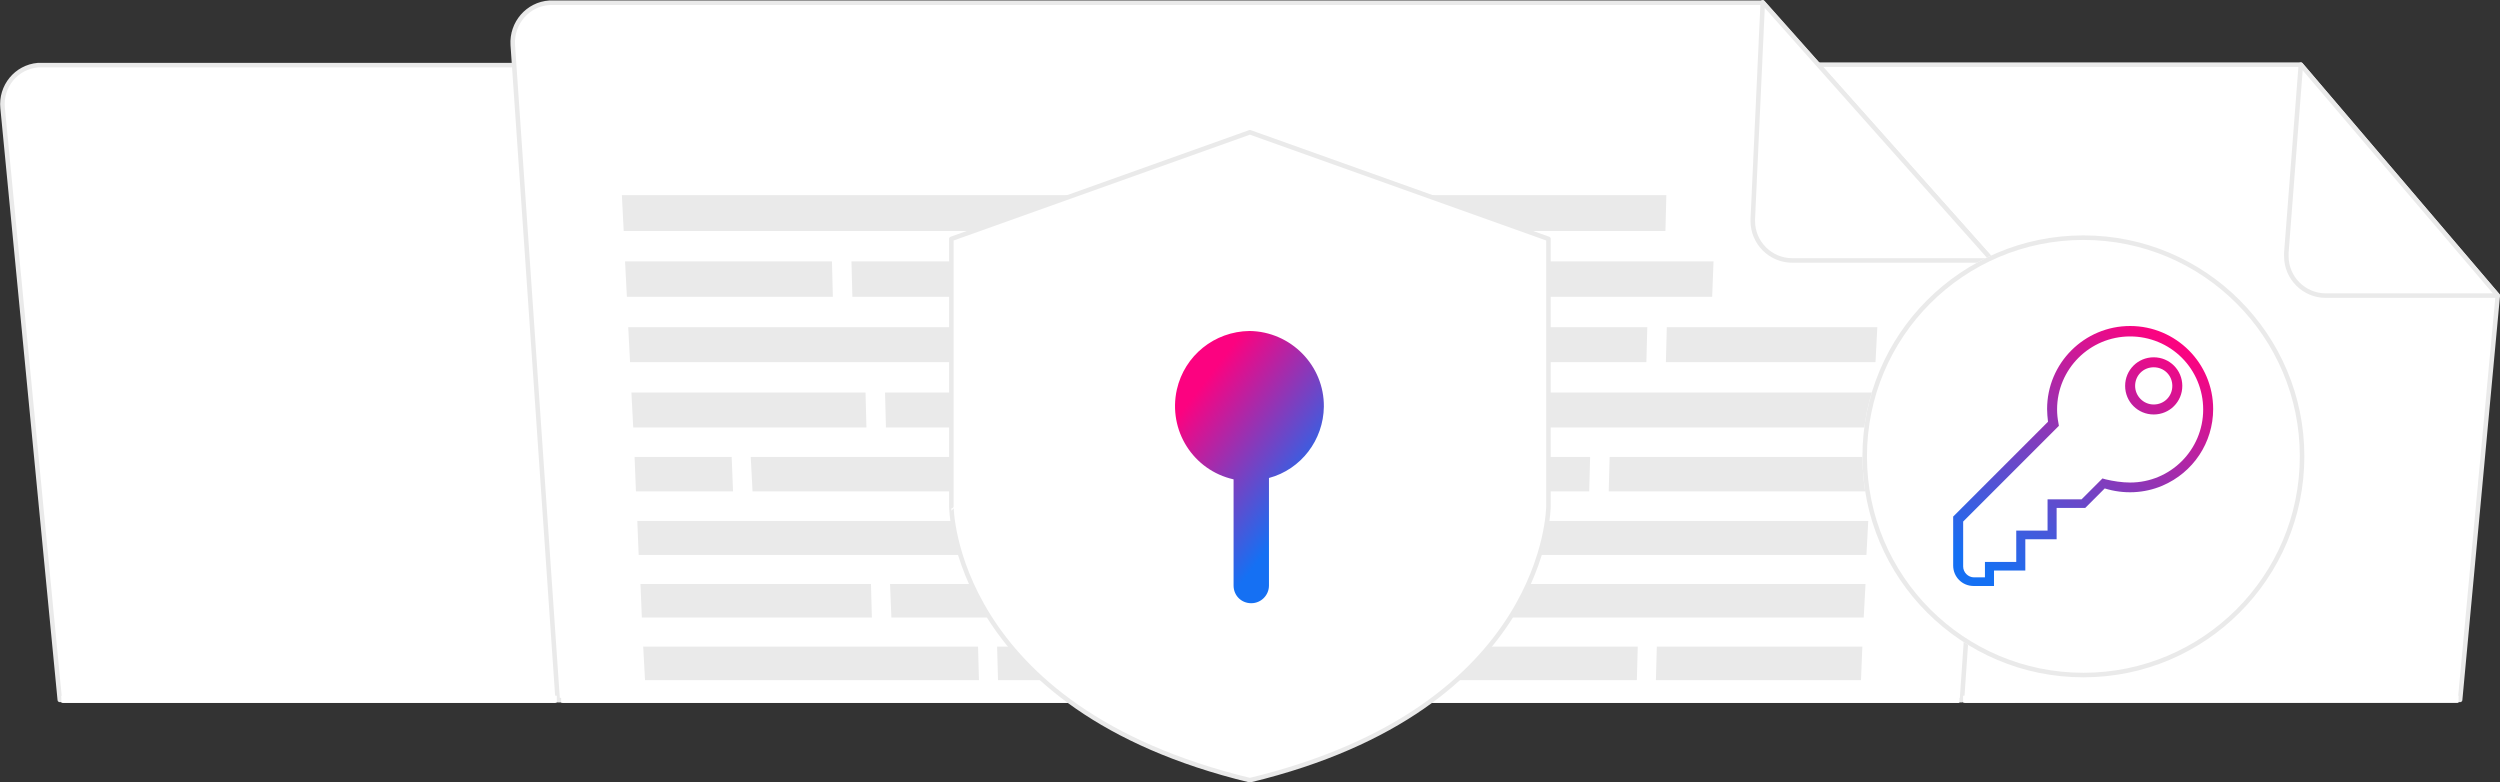 <?xml version="1.0" encoding="utf-8"?>
<!-- Generator: Adobe Illustrator 26.0.3, SVG Export Plug-In . SVG Version: 6.00 Build 0)  -->
<svg version="1.1" id="Layer_1" xmlns="http://www.w3.org/2000/svg" xmlns:xlink="http://www.w3.org/1999/xlink" x="0px" y="0px"
	 viewBox="0 0 551 172.4" style="enable-background:new 0 0 551 172.4;" xml:space="preserve">
<rect x="0" y="0" width="551" height="172.4" fill="#333333" stroke="none"/>
<style type="text/css">
	.st0{fill:#FFFFFF;}
	.st1{fill:#FFFFFF;stroke:#EAEAEA;stroke-linecap:round;stroke-linejoin:round;}
	.st2{fill:none;stroke:#FFFFFF;}
	.st3{fill:#EAEAEA;}
	.st4{fill:none;stroke:#EAEAEA;}
	.st5{fill:url(#Union_41_00000005954615131955226310000004134226581133834378_);}
	.st6{fill:url(#Icon_metro-key_00000004520788771054773740000011908345451913080448_);}
</style>
<g id="graphic-sla-encrypted-light" transform="translate(-618.42 -3189.55)">
	<g transform="matrix(1, 0, 0, 1, 618.42, 3189.55)">
		<path id="Union_40-2" class="st0" d="M433,154.9v-0.4h-0.5v0h-0.8v0.4H124v-0.4h-1.1v0h-0.5v0.4H13.8v-0.4h-0.7L0.5,24
			c-0.5-4.8,3-9.1,7.8-9.5c0.3,0,0.6,0,0.8,0h104L113,10c-0.3-4.8,3.3-9,8.1-9.3c0.2,0,0.4,0,0.6,0h266.8l12.2,13.7h106.3l43.4,50.9
			l-8.3,89.1h-0.6v0.4L433,154.9z"/>
	</g>
	<g id="Group_9770" transform="translate(783 3408.856)">
		<g id="Group_9777" transform="translate(0 13.749)">
			<g id="Group_9775" transform="translate(387.727 0)">
				<path id="Path_19454" class="st1" d="M-1.8-167.9l-8.3,89.1h-154l5.5-140h113.4L-1.8-167.9z"/>
				<path id="Path_19455" class="st1" d="M-1.8-167.9h-37.9c-4.8,0-8.7-3.9-8.7-8.7c0-0.2,0-0.4,0-0.7l3.2-41.5L-1.8-167.9z"/>
			</g>
			<g id="Group_9776">
				<path id="Path_19456" class="st1" d="M7.8-78.8h-159.2L-164-209.2c-0.5-4.8,3-9.1,7.8-9.5c0.3,0,0.6,0,0.8,0h107.6l51.9,50.9
					L7.8-78.8z"/>
			</g>
		</g>
		<g id="Group_9778" transform="translate(112.434 0)">
			<path id="Path_19457" class="st1" d="M162.1-161.9l-6.7,96.9h-309.5l-9.9-144.4c-0.3-4.8,3.3-9,8.1-9.3c0.2,0,0.4,0,0.6,0h266.8
				L162.1-161.9z"/>
			<path id="Path_19458" class="st1" d="M162.1-161.9H118c-4.8,0-8.7-3.9-8.7-8.7c0-0.1,0-0.3,0-0.4l2.2-47.8L162.1-161.9z"/>
		</g>
		<g id="Rectangle_6553" transform="translate(13.088 152.848)">
			<rect x="-164.1" y="-218.8" class="st0" width="109.1" height="1.5"/>
			<rect x="-163.6" y="-218.3" class="st2" width="108.1" height="0.5"/>
		</g>
		<g id="Rectangle_6554" transform="translate(432.237 152.848)">
			<rect x="-164.1" y="-218.8" class="st0" width="109.1" height="1.5"/>
			<rect x="-163.6" y="-218.3" class="st2" width="108.1" height="0.5"/>
		</g>
		<g id="Rectangle_6555" transform="translate(123.247 152.848)">
			<rect x="-164.1" y="-218.8" class="st0" width="308.1" height="1.5"/>
			<rect x="-163.6" y="-218.3" class="st2" width="307.1" height="0.5"/>
		</g>
		<g id="Group_9779" transform="translate(136.582 42.502)">
			<path id="Rectangle_6524" class="st3" d="M-164.1-218.8h103.6l0.1,7.9h-103.3L-164.1-218.8z"/>
			<path id="Rectangle_6527" class="st3" d="M-163.4-204.2h45.6l0.2,7.8H-163L-163.4-204.2z"/>
			<path id="Rectangle_6530" class="st3" d="M-162.7-189.7h75.6l0.2,7.7h-75.4L-162.7-189.7z"/>
			<path id="Rectangle_6549" class="st3" d="M-159.4-119.3h73.8l0.2,7.4H-159L-159.4-119.3z"/>
			<path id="Rectangle_6538" class="st3" d="M-161.3-161.1h21.4l0.3,7.6H-161L-161.3-161.1z"/>
			<path id="Rectangle_6545" class="st3" d="M-160.7-147h120.2l0,7.5h-119.9L-160.7-147z"/>
			<path id="Rectangle_6534" class="st3" d="M-162-175.3h51.6l0.2,7.7h-51.4L-162-175.3z"/>
			<path id="Rectangle_6546" class="st3" d="M-160-133.1h50.8l0.2,7.4h-50.7L-160-133.1z"/>
			<path id="Rectangle_6525" class="st3" d="M-56.1-218.8H2.8l-0.1,7.9H-56L-56.1-218.8z"/>
			<path id="Rectangle_6528" class="st3" d="M-113.5-204.2h89v7.8h-88.8L-113.5-204.2z"/>
			<path id="Rectangle_6531" class="st3" d="M-82.8-189.7h93.9l-0.1,7.7h-93.7L-82.8-189.7z"/>
			<path id="Rectangle_6550" class="st3" d="M-81.4-119.3h91.7l-0.1,7.4h-91.4L-81.4-119.3z"/>
			<path id="Rectangle_6539" class="st3" d="M-135.7-161.1H-8.4l0,7.6h-126.9L-135.7-161.1z"/>
			<path id="Rectangle_6544" class="st3" d="M-36.2-147h63.8l-0.1,7.5h-63.7L-36.2-147z"/>
			<path id="Rectangle_6535" class="st3" d="M-106.1-175.3H24.9l-0.1,7.7h-130.7L-106.1-175.3z"/>
			<path id="Rectangle_6547" class="st3" d="M-105-133.1H24.2l-0.1,7.4h-128.8L-105-133.1z"/>
			<path id="Rectangle_6526" class="st3" d="M7.2-218.8h58.9l-0.2,7.9H7.1L7.2-218.8z"/>
			<path id="Rectangle_6529" class="st3" d="M-20.1-204.2h96.6l-0.3,7.8h-96.3L-20.1-204.2z"/>
			<path id="Rectangle_6532" class="st3" d="M15.5-189.7h46.4l-0.2,7.7H15.4L15.5-189.7z"/>
			<path id="Rectangle_6551" class="st3" d="M14.5-119.3h45.3l-0.2,7.4H14.4L14.5-119.3z"/>
			<path id="Rectangle_6540" class="st3" d="M-4.2-161.1h53.5l-0.2,7.6H-4.2L-4.2-161.1z"/>
			<path id="Rectangle_6543" class="st3" d="M31.9-147h78.7l-0.4,7.5H31.8L31.9-147z"/>
			<path id="Rectangle_6533" class="st3" d="M66.2-189.7h46.4l-0.4,7.7H66L66.2-189.7z"/>
			<path id="Rectangle_6552" class="st3" d="M64-119.3h45.3l-0.3,7.4H63.8L64-119.3z"/>
			<path id="Rectangle_6541" class="st3" d="M53.6-161.1h57.7l-0.4,7.6H53.4L53.6-161.1z"/>
			<path id="Rectangle_6537" class="st3" d="M29.2-175.3H112l-0.4,7.7H29.1L29.2-175.3z"/>
			<path id="Rectangle_6548" class="st3" d="M28.5-133.1H110l-0.4,7.4H28.3L28.5-133.1z"/>
		</g>
	</g>
	<g transform="matrix(1, 0, 0, 1, 618.42, 3189.55)">
		<g id="Ellipse_639-2" transform="translate(574.58 270.68)">
			<circle class="st0" cx="-115.4" cy="-170.1" r="48.7"/>
			<circle class="st4" cx="-115.4" cy="-170.1" r="48.2"/>
		</g>
	</g>
	<path id="Path_19459" class="st1" d="M893.9,3361.5c65.8-15.9,65.8-60.4,65.8-60.4v-58.9l-65.8-23.5l-65.8,23.5v58.9
		C828.1,3301.1,828.1,3345.6,893.9,3361.5z"/>
	
		<linearGradient id="Union_41_00000063599755370334301340000011109383990568727173_" gradientUnits="userSpaceOnUse" x1="568.086" y1="3676.271" x2="568.519" y2="3675.661" gradientTransform="matrix(32.725 0 0 -59.986 -17702.801 223792.516)">
		<stop  offset="0" style="stop-color:#FC0280"/>
		<stop  offset="1" style="stop-color:#1570F3"/>
	</linearGradient>
	<path id="Union_41" style="fill:url(#Union_41_00000063599755370334301340000011109383990568727173_);" d="M890.3,3318.6v-23.4
		c-8.9-2-14.5-10.8-12.5-19.8c1.7-7.5,8.3-12.8,16-12.9c9.1,0.1,16.5,7.6,16.4,16.7c-0.1,7.3-5,13.8-12.1,15.7v23.7
		c0,2.1-1.7,3.9-3.9,3.9S890.3,3320.8,890.3,3318.6z"/>
	
		<linearGradient id="Icon_metro-key_00000128444260637769470650000016247761636459870089_" gradientUnits="userSpaceOnUse" x1="570.127" y1="3676.218" x2="569.534" y2="3675.262" gradientTransform="matrix(57.331 0 0 -57.339 -31589.789 214054.578)">
		<stop  offset="0" style="stop-color:#FC0280"/>
		<stop  offset="1" style="stop-color:#1570F3"/>
	</linearGradient>
	<path id="Icon_metro-key" style="fill:url(#Icon_metro-key_00000128444260637769470650000016247761636459870089_);" d="
		M1087.9,3261.4c10.1,0,18.3,8.2,18.3,18.3c0,7.4-4.4,14-11.2,16.9c-4,1.7-8.5,1.9-12.7,0.6l-4.3,4.3h-6.3v6.9h-6.9v6.9h-6.9v3.4
		h-4.5c-2.5,0-4.5-2-4.5-4.5v-10.8l20.9-20.9c-0.1-0.9-0.2-1.9-0.2-2.8C1069.6,3269.6,1077.8,3261.4,1087.9,3261.4
		C1087.9,3261.4,1087.9,3261.4,1087.9,3261.4z M1087.9,3295.9c8.9,0,16.1-7.2,16.1-16.1c0-4.3-1.7-8.4-4.7-11.4
		c-3-3-7.1-4.7-11.4-4.7l0,0c-8.9,0-16.1,7.2-16.1,16.1c0,0,0,0,0,0c0,1,0.1,2,0.3,3l0.1,0.6l-21.1,21.1v9.9c0,1.3,1.1,2.4,2.4,2.4
		h2.4v-3.4h6.9v-6.9h6.9v-6.9h7.5l4.6-4.6l0.7,0.2C1084.2,3295.6,1086.1,3295.9,1087.9,3295.9L1087.9,3295.9z M1093.1,3268.3
		c3.5,0,6.3,2.8,6.3,6.3c0,3.5-2.8,6.3-6.3,6.3s-6.3-2.8-6.3-6.3C1086.8,3271.1,1089.6,3268.3,1093.1,3268.3z M1093.1,3278.7
		c2.3,0,4.1-1.8,4.1-4.1c0-2.3-1.8-4.1-4.1-4.1s-4.1,1.8-4.1,4.1C1089,3276.8,1090.8,3278.7,1093.1,3278.7z"/>
</g>
</svg>
